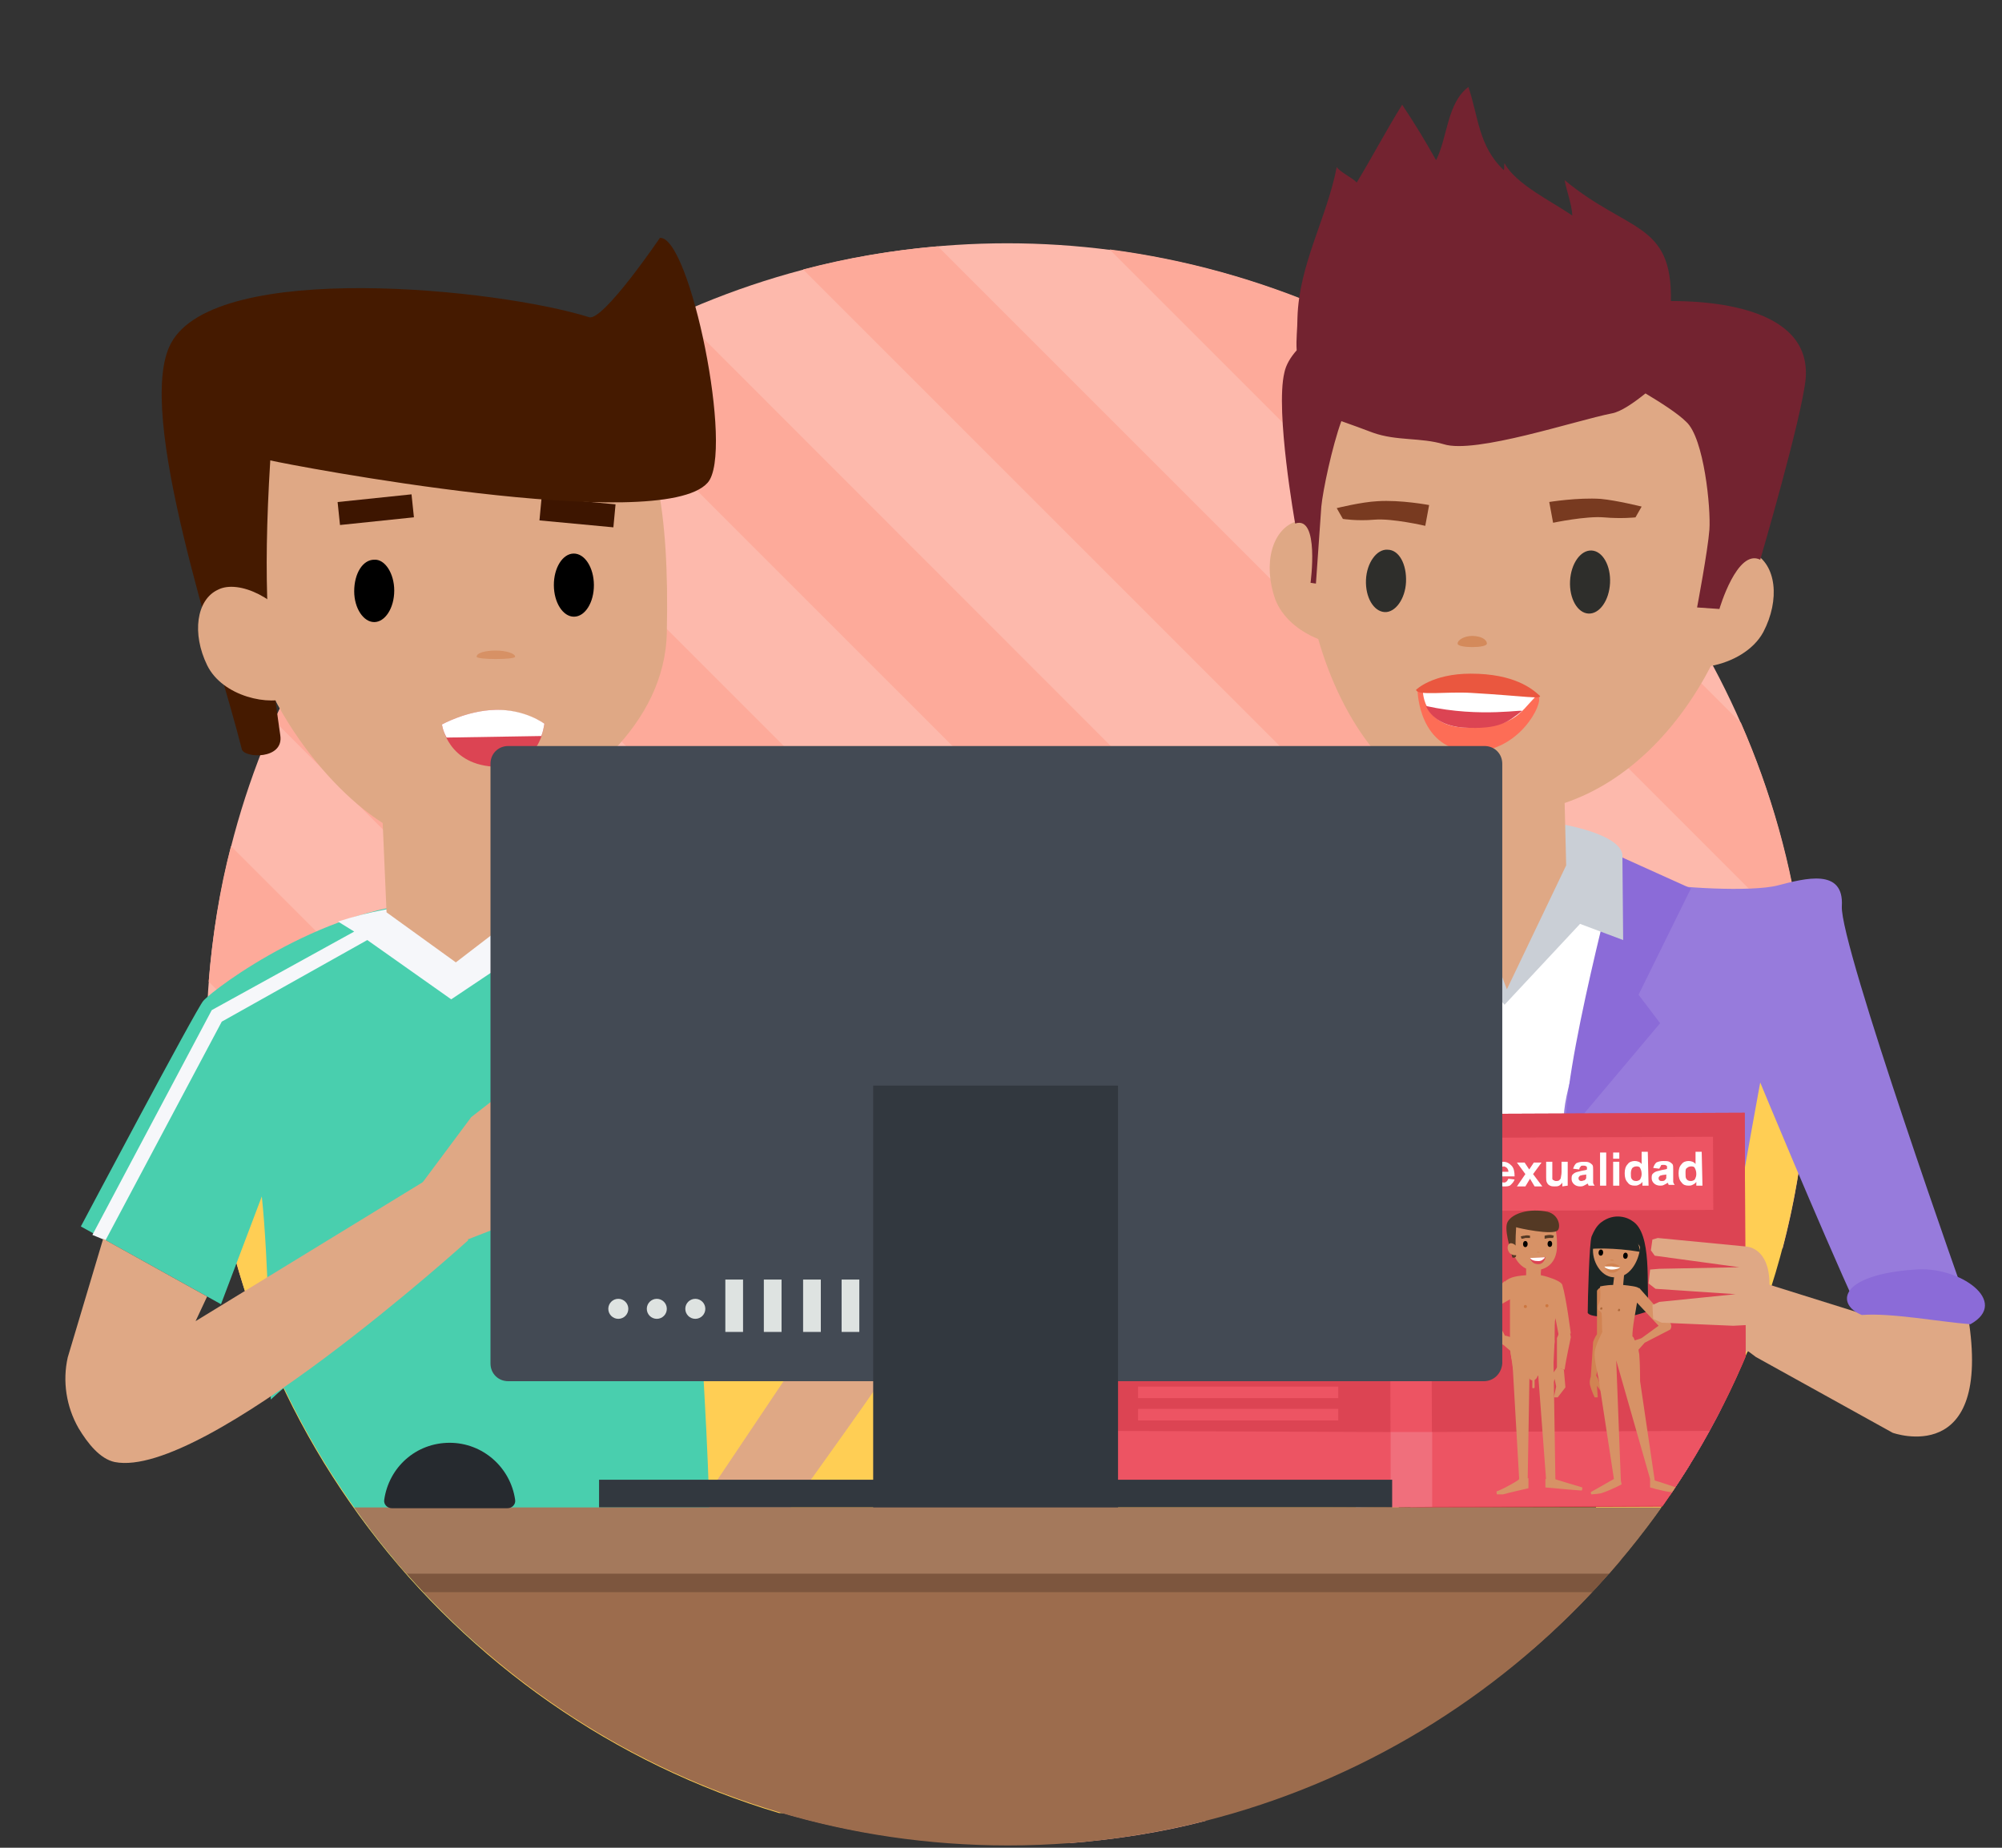 <svg version="1.1" id="img" xmlns="http://www.w3.org/2000/svg" xmlns:xlink="http://www.w3.org/1999/xlink" x="0px" y="0px" width="260px" height="240px" viewBox="0 0 260 240" xml:space="preserve"><rect x="0" y="0" width="260" height="240" fill="#333333" stroke="none"/><style type="text/css">.st0{fill:#FDB9AC;} .st1{fill:#FDAA9A;} .st2{fill:#FFCE54;} .st3{clip-path:url(#XMLID_75_);} .st4{fill:#DFA885;} .st5{fill:#49CFAE;} .st6{fill:#F6F7FA;} .st7{fill:#DC4453;} .st8{fill:#D79165;} .st9{fill:none;stroke:#3D1500;stroke-width:3;} .st10{fill:#451A00;} .st11{fill:#FFFFFF;} .st12{fill:#82512C;} .st13{fill:#977BDC;} .st14{fill:#8B6BD8;} .st15{fill:#CACFD6;} .st16{fill:#FBCA8E;} .st17{fill:#2E2E2B;} .st18{fill:#783A20;} .st19{fill:#FD6D56;} .st20{fill:#732330;} .st21{fill:#D48A5B;} .st22{fill:#EA573F;} .st23{fill:#ED5463;} .st24{fill:#1F2625;} .st25{fill:#D18352;} .st26{fill:#D79266;} .st27{fill:#AE693B;} .st28{fill:#543924;} .st29{fill:#D1814E;} .st30{fill:#CD7740;} .st31{fill:#F06F7C;} .st32{fill:#32383F;} .st33{fill:#434A54;} .st34{fill:#DEE3E1;} .st35{fill:#9C6C4D;} .st36{opacity:0.2;} .st37{fill:#A4795C;} .st38{fill:#262A2F;}</style><g id="XMLID_1574_"><circle id="XMLID_1575_" class="st0" cx="130.8" cy="135.6" r="104"/><g id="XMLID_1576_"><path id="XMLID_1577_" class="st1" d="M36.3 179.1l51 51c9 4.2 18.8 7.1 29 8.5L27.7 150c1.5 10.3 4.4 20.1 8.6 29.1z"/><path id="XMLID_1578_" class="st1" d="M27.1 127.5L139 239.4c6-.5 11.9-1.4 17.6-2.9L30 109.9c-1.5 5.7-2.4 11.6-2.9 17.6z"/><path id="XMLID_1579_" class="st1" d="M35.6 93.6l137.2 137.2c4.7-2.1 9.1-4.4 13.4-7.1L42.8 80.2c-2.7 4.3-5.1 8.8-7.2 13.4z"/><path id="XMLID_1580_" class="st1" d="M62.3 57.4c-3.6 3.2-7.1 6.6-10.2 10.3l146.7 146.7c3.7-3.2 7.1-6.6 10.3-10.2L62.3 57.4z"/><path id="XMLID_1581_" class="st1" d="M74.8 48l143.7 143.7c2.7-4.2 5.1-8.7 7.2-13.3L88.1 40.7c-4.6 2.1-9.1 4.5-13.3 7.3z"/><path id="XMLID_1582_" class="st1" d="M104.3 35l127.2 127.2c1.5-5.7 2.5-11.5 3-17.5L121.8 32c-6 .5-11.8 1.5-17.5 3z"/><path id="XMLID_1583_" class="st1" d="M144.1 32.4l89.9 89.9c-1.3-10-4-19.5-7.9-28.4l-53.7-53.7c-8.8-3.8-18.3-6.5-28.3-7.8z"/><path id="XMLID_1584_" class="st2" d="M99.6 132.6H34.1c-2.6 0-5.1.6-7.3 1.6v1.5c0 47.2 31.4 87 74.4 99.8h16.5v-84.8c0-10-8.1-18.1-18.1-18.1z"/><path id="XMLID_1585_" class="st2" d="M234.9 135.6v-.4c-2.7-1.7-6-2.7-9.4-2.7H160c-9.9 0-18 8.1-18 18v84.8h18.5c43-12.7 74.4-52.5 74.4-99.7z"/></g><g id="XMLID_1586_"><defs><path id="XMLID_1620_" d="M0 136.5C0 79-4.5 0 131.5 0 249 0 259 80.5 259 138c0 4.8 1.2 45.8-3.1 50.1-6 5.9-28.9-12.8-28.9-12.6-15.6 37.7-52.8 64.2-96.1 64.2-41.5 0-77.3-24.3-94-59.4-.2-.4-17.4 18.3-26.4 10.6-8-6.8-10.5-51.8-10.5-54.4z"/></defs><clipPath id="XMLID_75_"><use xlink:href="#XMLID_1620_" overflow="visible"/></clipPath><g id="XMLID_1587_" class="st3"><g id="XMLID_1588_"><path id="XMLID_1589_" class="st4" d="M81.3 209.9l21.4-31.9-6.4-16 13-4 5.9 15.1s.9 3.4-1.2 6.8c-2.2 3.4-22.5 31.5-22.5 31.5l-10.2-1.5z"/><path id="XMLID_1590_" class="st5" d="M95.9 168.5l17.6-9.4s-18.8-30.7-19.8-31.5c-1.4-1.1-22.5-10.4-36.6-10.4-14.3 0-29.2 11.1-30.7 12.8-.9 1-15.9 29.3-15.9 29.3l18.2 10.1 5.3-14c1.7 16 1.3 59.2 1.3 59.2s54.7-1.4 55-1.7c4.5-7-.9-46.4.6-57.3l5 12.9z"/><path id="XMLID_1591_" class="st6" d="M92.4 129.7l-21.3-8.2 2.6-1.7c-5.6-1.5-11.7-2.7-17.2-2.4-4.4.2-8.6 1-12.6 2.3.5.3 2.1 1.3 2.1 1.3l-18.5 10.2L12 160.4l1.7.7 15.1-28.4 18.9-10.6 10.9 7.7 10.6-7.1 21.3 7.7 17.5 31.7 1.7-.7-17.3-31.7z"/><path id="XMLID_1592_" class="st4" d="M53.8 43.5c-16.6.5-24.1 13.9-23 31.2.9 13.4 10.3 26.7 18.9 32.2l.5 11.6 9 6.5 7.3-5.6-.3-12.6c9-4.1 20.2-12.6 20.4-24.7.7-31.7-7.5-39.3-32.8-38.6z"/><path id="XMLID_4298_" d="M46 76.8c0 2.2 1.2 4 2.6 4 1.4 0 2.6-1.8 2.6-4.1 0-2.2-1.2-4.1-2.6-4-1.5 0-2.6 1.8-2.6 4.1z"/><ellipse id="XMLID_4297_" transform="rotate(179.744 74.515 76.05) scale(1)" cx="74.5" cy="76.1" rx="2.6" ry="4.1"/><g id="XMLID_1593_"><path id="XMLID_4296_" class="st7" d="M64.6 99.6c-6.5-.1-7.2-5.5-7.2-5.5s3.2-1.8 6.9-1.9c3.9 0 6.4 1.8 6.4 1.8-.8 5.9-6.1 5.6-6.1 5.6z"/></g><path id="XMLID_4294_" class="st8" d="M61.9 85.3c0-.5 1.1-.8 2.5-.8s2.5.4 2.5.8-5 .4-5 0z"/><path id="XMLID_1594_" class="st9" d="M44 66.7l9.6-1"/><path id="XMLID_1595_" class="st9" d="M79.8 67l-9.6-.9"/><path id="XMLID_4291_" class="st10" d="M22.2 44.6c5.8-10.9 42.6-7.1 54.3-3.4 1.8.6 9.2-10.3 9.2-10.3 3.9-.3 9.7 27.9 6.2 31.8-6.1 6.9-54.3-2.3-56.8-2.9-1 16.2-.3 24.7 1.3 35.7.5 3.2-4.7 3-5 1.8-3.1-12.4-14-43.8-9.2-52.7z"/><path id="XMLID_4290_" class="st4" d="M38.4 81.9c2 4.1 2.2 7.3-.6 8.6-2.7 1.3-8.9 0-10.9-4.1s-1.4-8.5 1.4-9.8c2.7-1.4 8.1 1.2 10.1 5.3z"/><path id="XMLID_4289_" class="st4" d="M57.6 151.9l-32.2 19.7 1.5-3.2-13.5-7.5-4.6 15.4c-.7 3.1-.2 6.4 1.4 9.2 1.2 2 2.8 4 4.7 4.4 11.6 2.3 45.9-28.8 45.9-28.8l-3.2-9.2z"/><path id="XMLID_4288_" class="st4" d="M53.9 154.9l7.3-9.8 14.4-11.2 2.1 1.6-9.6 8.8 3.4-.2.6 8.2-4.2 5.9-9.5 3.7z"/><path id="XMLID_1596_" class="st11" d="M57.4 94.1s.1.8.6 1.7l12.3-.2c.2-.5.3-1 .4-1.6 0 0-2.5-1.9-6.4-1.8-3.7.1-6.9 1.9-6.9 1.9z"/></g><g id="XMLID_1597_"><path id="XMLID_4285_" class="st12" d="M182.5 197.9l24.8-.5-.2-13.7-30 .7z"/><path id="XMLID_4284_" class="st11" d="M195.3 110.3l32.9 7.6-9.2 76.2-42.9 1.7-10.5-77.1z"/><path id="XMLID_4283_" class="st13" d="M163.2 178.1c-3.4 3.5-14.1-.1-14.1-.1l5.5-34.6s1.5-20.7 1.2-25.7c-.3-5 4.8-3.6 8.3-2.7 3.4.9 13.5.3 16.3-.4 0 0 12 23.9 11.5 31.2-.5 7.3-1.9 49.2-1.9 49.2s-18.2-3.4-20.5-7.3c0 0 3.2-7.4 3.2-8.1.2-3.7-4.1-23.7-4.1-23.7l-5.4 22.2z"/><path id="XMLID_1598_" class="st14" d="M191.7 147.4l-12.2-14.5 2.8-3.7-6.8-13.8 9.3-4.2c-.1 0 7.7 28.6 6.9 36.2z"/><path id="XMLID_1599_" class="st14" d="M171.8 170.5l18.8 5.5-.3 6.5-17.5-3z"/><path id="XMLID_4277_" class="st13" d="M255.6 169.7s-16.7-47-16.4-52c.3-5-4.8-3.6-8.3-2.7-3.4.9-13.5.3-16.3-.4 0 0-12 23.9-11.5 31.2.5 7.3 1.9 49.2 1.9 49.2s18.2-3.4 20.5-7.3c0 0-3.2-7.4-3.2-8.1-.2-3.7 6.3-39 6.3-39s7.3 17.7 12.8 29.8c3 6.4 14.2-.7 14.2-.7z"/><path id="XMLID_1600_" class="st14" d="M203.4 147.4l12.2-14.5-2.8-3.7 6.8-13.8-9.3-4.2c.1 0-7.7 28.6-6.9 36.2z"/><path id="XMLID_1601_" class="st14" d="M223.3 170.5l-18.8 5.5.3 6.5 17.5-3z"/><path id="XMLID_1602_" class="st15" d="M205.2 120l5.6 2.1-.1-11.1c-.4-2.8-8.2-4-8.2-4l-12.7.6s-5.6 1.7-6.1 3.7l-1.5 10.9 7.2-1.3c1.3 4.7 6 9.6 6 9.6l9.8-10.5z"/><path id="XMLID_4272_" class="st16" d="M216.8 78.6c-.4 3.8.2 6.4 2.5 6.6 2.3.3 6.5-2.5 7-6.3.4-3.8-1.1-7.1-3.4-7.3-2.4-.3-5.7 3.2-6.1 7z"/><path id="XMLID_1603_" class="st4" d="M227.7 71.8c-.1-.1-.3-.1-.5-.2.1-.5.2-1 .3-1.6 2.6-17.7-10.4-32.3-28-34.8-17.5-2.6-27.5 9.3-30 27-.3 1.8-.4 3.6-.4 5.4-.2 0-.5.1-.7.1-3.2 1-4.4 5.5-2.8 10.1.9 2.4 3.1 4.2 5.6 5.2 3.1 10.8 9.7 20.1 18.8 22.1l-.4 7.2 6.1 16.2 7.7-16.1-.2-8.1c8.3-2.8 14.8-9.7 19-17.8 2.7-.5 5.5-2 6.8-4.4 2.2-4.2 1.7-8.8-1.3-10.3z"/><ellipse id="XMLID_4270_" transform="rotate(2.83 206.517 75.586) scale(1)" class="st17" cx="206.5" cy="75.6" rx="2.6" ry="4.1"/><path id="XMLID_4269_" class="st17" d="M182.6 75.6c-.1 2.2-1.4 4-2.8 3.9-1.4-.1-2.5-1.9-2.4-4.2.1-2.2 1.4-4 2.8-3.9 1.5 0 2.5 1.9 2.4 4.2z"/><path id="XMLID_4268_" class="st18" d="M201.2 65.2s3.7-.6 6.7-.4c2.1.2 5.3 1 5.3 1l-.8 1.4s-1.8.2-4.1 0-6.6.7-6.6.7l-.5-2.7z"/><path id="XMLID_4267_" class="st18" d="M185.6 65.6s-3.7-.7-6.7-.5c-2.1.1-5.3.9-5.3.9l.8 1.4s1.8.3 4.1.1c2.3-.2 6.6.8 6.6.8l.5-2.7z"/><path id="XMLID_4266_" class="st19" d="M184.1 89.7s.1 7.8 7.1 7.9c6.1.1 9.3-6.3 8.6-7.1-1.6-1.8-14.3-1.8-15.7-.8z"/><path id="XMLID_4265_" class="st11" d="M184.8 89.9s.1 4.6 5.7 4.6c6.1 0 6.8-1.8 8.9-4 .8-.8-13.8-1.2-14.6-.6z"/><path id="XMLID_4264_" class="st7" d="M185.2 91.7s.8 2.5 4.8 2.8c4.8.3 5.9-.8 7.6-2.1.7-.4-5.2.9-12.4-.7z"/><path id="XMLID_1604_" class="st20" d="M217 39.1c.2-10.3-5.6-8.9-13.8-15.7.3 1.6.9 3 1 4.6-2.6-1.8-7.4-4.1-8.8-6.8-.1.2 0 .6-.1.9-3.3-3.1-3.3-7-4.6-10.8-2.8 2.1-2.7 6.6-4.2 9.5-1.4-2.5-2.8-4.8-4.4-7.2-2 3.2-4 7-5.9 10.1-.7-.7-2.1-1.3-2.6-2-1.3 6.7-4.9 12.6-5.1 19.6 0 1.4-.2 2.8-.1 4.2-.8.9-1.4 1.9-1.6 2.9-1.2 5 1.4 19.6 1.4 19.6 3.2-1.1 2 7.7 2 7.7l.7.1s.5-7.2.7-10c.2-2.1 1.4-7.8 2.6-11.1 1.4.5 2.8 1 4.1 1.5 3.1 1.1 6.2.6 9.2 1.5 4.1 1.3 17.2-3.1 21.8-4 1.2-.2 2.9-1.4 4.4-2.6 2 1.2 4.2 2.6 5.3 3.7 2.3 2.1 3.2 11.2 3 14-.2 2.7-1.6 10.1-1.6 10.1l2.9.2s2.3-7.9 5.3-6.4c0 0 5.4-18.4 5.9-23.5.8-9.6-13.2-10.1-17.5-10.1z"/><path id="XMLID_1605_" class="st21" d="M189.3 83.6c0-.5.9-1 1.9-1s1.9.4 1.9 1-3.8.6-3.8 0z"/><path id="XMLID_4261_" class="st22" d="M183.9 89.6s2.1-2.1 7.1-2.1c5.7 0 8 2 8.9 2.8.7.6-1.9.1-8.8-.3-3.3-.2-7 .4-7.2-.4z"/><path id="XMLID_4260_" class="st14" d="M149.3 180.1c3.9.3 9.3.6 13 1.6 5.3 0 2.5-5.5-5.4-5.8-8.6-.5-12.3.4-7.6 4.2z"/><path id="XMLID_4259_" class="st4" d="M216.8 162.8l24.9 7.8c.5.4 13.7-1 13.9.4 3.2 19.8-9.8 15.1-9.8 15.1l-32.3-17.9-4.1-.1-9.7-8.5 1.1-2.2 2.2 1.9-2.5-2.6.9-2.3 2.9 1-2.3-3.1 1.8-1.4 6.5 5.5-3.5-6.2 1.5-.9 6.5 8.4c-.2-.1.8 3.8 2 5.1z"/><path id="XMLID_4258_" class="st14" d="M255.9 172c-3.9-.3-10.3-1.5-14.1-1.2-3.3-1.3-3.2-5.2 6.9-5.9 5.8-.5 12.4 4.2 7.2 7.1z"/><g id="XMLID_1606_"><path id="XMLID_4257_" transform="matrix(1 -.004 .004 1 -.696 .841)" class="st7" d="M183.1 144.6h43.6v51.1h-43.6z"/><path id="XMLID_4256_" transform="matrix(1 -.004 .004 1 -.696 .841)" class="st7" d="M183.1 144.6h43.6v51.1h-43.6z"/><path id="XMLID_4255_" transform="matrix(-1 -.004 .004 -1 322.69 340.932)" class="st7" d="M139.9 144.6h43.6v51.1h-43.6z"/><path id="XMLID_4254_" transform="matrix(1 -.004 .004 1 -.78 .842)" class="st23" d="M183.2 185.9h43.6v9.7h-43.6z"/><path id="XMLID_4253_" transform="matrix(-1 -.004 .004 -1 322.111 382.177)" class="st23" d="M139.6 185.9h43.6v9.7h-43.6z"/><path id="XMLID_4252_" transform="matrix(1 -.004 .004 1 -.623 .84)" class="st23" d="M187.1 147.7h35.4v9.5h-35.4z"/><g id="XMLID_1607_"><g id="XMLID_1608_"><path id="XMLID_4251_" class="st24" d="M207.9 158.8c-.6.5-.9 1.1-1.2 1.8-.3.8-.5 8.3-.5 9.8 0 0-.5 1 5.5.5 0 .2 2.4-.6 2.4-.6-.3-3.3.5-10.1-2.1-11.7-.5-.4-2.3-1.2-4.1.2z"/><path id="XMLID_4250_" class="st25" d="M209.1 167.6c-.3-.2-.7-.4-1.1-.4-.1 0-.3.1-.4.2-.1.1-.2.2-.2.3v5.6c-.3.4-.5 1-.5 1l-.3 4.5c-.1.3-.2.7-.1 1.1.2.8.6 1.6.6 1.6h.4l-.1-1.5.5.7.2-.1s-.6-1.5-.6-1.6c-.1-.1-.1-.2-.2-.3l.8-4v-.1c.1 0 .2-.1.2-.2v-.1l.8-6.2c.2-.3.1-.4 0-.5z"/><path id="XMLID_4247_" class="st26" d="M213 179.4s0-2.2-.1-3.4c0-.2-.1-.4-.1-.7l.8-.9 3.3-1.7c.3-.4.1-.8-.1-1l-3.9-4.4h-.1c-.2-.2-1.1-.3-2-.4l.3-3.3h-1.2l-.4 3.3c-.9 0-1.7.2-1.7.2 0 .2.1 1.1 0 1.8-.1.4-.3.6-.3 1s.4.3.5.7c.1 1 0 1.7.1 2.4 0 0-1 1.9-1 2.7-.1.8.5 3.3.5 3.3l2 13.1c-.5.3-3 1.7-3 1.7s0 .3.1.3 1.3-.1 1.4-.2c1.2-.4 2.5-1.1 2.5-1.1l-.1-.5-.6-15.6 4.4 15.4v1.1s1.3.4 2.6.6c.1 0 1.2-.1 1.4-.1.1 0 0-.3 0-.3s-3.3-1.1-3.4-1.1l-1.9-12.9zm2.4-7.2l-2.2 1.6c-.2.1-.6.2-.9.3-.1-.3-.2-.5-.3-.5 0-1.3.4-3.1.6-4.4l2.8 3z"/><path id="XMLID_4246_" class="st26" d="M210.5 160.7c-1.8 0-2.5-.7-3.4 1.1 0 .1-.1.2-.2.2-.2 1.8 1 3.8 2.6 3.9 2.1.2 3.3-2 3.5-3.8 0-.9-2.4-1.4-2.5-1.4z"/><ellipse id="XMLID_4245_" transform="rotate(4.897 211.044 163.06) scale(1)" cx="211.1" cy="163.1" rx="0.3" ry="0.4"/><ellipse id="XMLID_4244_" transform="rotate(4.877 207.918 162.727) scale(1)" cx="207.9" cy="162.7" rx="0.3" ry="0.4"/><path id="XMLID_4243_" class="st25" d="M210.4 164.7c0 .2-.6.7-1.1.6-.5 0-.9-.5-.9-.8 0-.2.5-.4 1.1-.4.4.1.9.3.9.6z"/><path id="XMLID_4242_" class="st11" d="M210.4 164.6c0 .1-.5.3-1.1.3-.5 0-1-.3-.9-.4h.9c.5.1 1.1.1 1.1.1z"/><path id="XMLID_4241_" class="st25" d="M209.6 163.7c0 .1-.5 0-.5 0 0-.1.1-.1.2-.1.2 0 .3.1.3.1z"/><path id="XMLID_4240_" class="st24" d="M206.8 162.2s2.7-.2 6.2.4c0 0-.2-2.9-3.1-3.1s-3.1 2.7-3.1 2.7z"/><path id="XMLID_4239_" class="st27" d="M210.2 170c.1 0 .2 0 .2.1v.1s0 .1-.1.1h-.1s-.1 0-.1-.1l.1-.2z"/><path id="XMLID_4238_" class="st27" d="M207.9 169.8c.1 0 .2 0 .2.1v.1s0 .1-.1.1h-.1s-.1 0-.1-.1l.1-.2c-.1 0 0 0 0 0z"/></g><g id="XMLID_1609_"><g id="XMLID_1610_"><path id="XMLID_4236_" class="st26" d="M201.7 173.3l.3 18.9-1.2.1-1.4-18.6c-.1-.1 1.8-1.2 2.3-.4z"/><path id="XMLID_4235_" class="st26" d="M197.2 174.5c-.5 0-.4.2-.9.3l1 17.4h1.1l.3-17.5c-.7-.2-.7-.3-1.5-.2z"/><path id="XMLID_4234_" class="st26" d="M200.7 192.1v1.1s4.4.4 4.7.4c.1 0 .1-.4.1-.4s-3.7-1.1-3.6-1.1h-1.2z"/><path id="XMLID_4233_" class="st26" d="M198.5 192v1.3s-3 .7-3.3.8h-.8s-.1-.4 0-.4c1.1-.4 2.9-1.5 2.8-1.5-.1-.1 1.3-.2 1.3-.2z"/><path id="XMLID_4232_" class="st26" d="M201.5 176.3c0-.4.4-1.2.4-2.2 0-1.8 0-2.4.1-2.9l.5 2.6s1.2-.6 1.5-.6c0 0-.6-4.7-1.1-6.3-.1-.4-1.2-.8-1.2-.8-1.1-.4-1.8-.6-3.1-.5-1.4.1-2.5.2-3.2.9-.1.1.7 1.9.7 1.9v6.1c0 1.1.2 1.9.2 2 .1.2 5.1 0 5.2-.2z"/><path id="XMLID_4231_" class="st26" d="M196.3 175.4l.6-1.5-1.3-.4c-.5-.1-.8.8-.8.8l1.4 1.2.1-.1z"/><path id="XMLID_4230_" class="st26" d="M200.1 164.5c-.5-.4-1.8-.1-1.9.1v.9s-.1.9 1 .9.9-1 .9-1 .1-.9 0-.9z"/><path id="XMLID_4229_" class="st11" d="M200.1 163.7h-.1v-.1l.1.1z"/><path id="XMLID_4228_" class="st26" d="M202.2 162.1c-.1 1.8-1.2 2.9-3 2.9-1.6 0-2.8-1.6-2.9-3.4-.1-1.8.8-3.4 2.6-3.4 2.6-.1 3.4.6 3.3 3.9z"/><path id="XMLID_4227_" class="st28" d="M195.8 158.7c.6-1.1 2.8-1.8 5.2-1.3 1.5.4 1.7 2 1.3 2.4-.6.7-5.2-.3-5.4-.4-.1 1.7-.1 2.6 0 3.7 0 .3-.5.3-.5.2-.3-1.3-1.1-3.7-.6-4.6z"/><path id="XMLID_4226_" class="st26" d="M197.1 162.1c.2.4.2.8-.1.9-.3.1-.9 0-1.1-.5-.2-.4-.1-.9.2-1 .3-.1.8.2 1 .6z"/><ellipse id="XMLID_4225_" transform="matrix(-1 -.019 .019 -1 393.126 326.952)" cx="198.1" cy="161.6" rx="0.3" ry="0.4"/><ellipse id="XMLID_4224_" transform="rotate(-178.883 201.24 161.582) scale(1)" cx="201.2" cy="161.6" rx="0.3" ry="0.4"/><path id="XMLID_4223_" class="st28" d="M198.7 160.5s-.4-.1-.7 0c-.2 0-.5.1-.5.1l.1.3s.2 0 .5-.1h.6v-.3z"/><path id="XMLID_4222_" class="st28" d="M200.6 160.5s.4-.1.7-.1c.2 0 .5.1.5.1l-.1.3h-.5c-.2 0-.6.1-.6.1v-.4z"/><path id="XMLID_4221_" class="st29" d="M199.6 162.7c0-.1.1-.1.2-.1s.2.1.2.1h-.4z"/><path id="XMLID_4220_" class="st26" d="M202.2 177.7c.1 0 1 .2 1 .2.2-1.5.7-3.6.8-4.2 0-.2-.2-.9-.2-.9l-1.3.3-.3.7v3.9z"/><path id="XMLID_4219_" class="st26" d="M195.2 173l-1.5-2.2-.5-.4 3.2-1.8-1-2.2c-.1.2-4.1 3.3-4.1 3.3-.1.1-.2.3-.2.5.2.8 3.7 4.4 3.8 4.4l.7.1c.1 0 .1-.5.1-.7l-.5-1z"/><path id="XMLID_4210_" class="st7" d="M199.8 164.2c-.5 0-.9-.2-1.1-.8l2-.1c0 .1-.2.9-.9.9z"/><path id="XMLID_4209_" class="st11" d="M198.7 163.4c.2.3.6.4 1.1.4.4 0 .6-.2.8-.4v-.1l-1.9.1z"/><path id="XMLID_4208_" class="st26" d="M196.5 177.9l2 .9s.1.5.6.5c.5-.1.6-.6.6-.6l2-.5.2-4.1-5.9.3.5 3.5z"/><path id="XMLID_4207_" class="st26" d="M199.2 180.3h-.1c-.1 0-.1 0-.1-.1v-1.7c0-.1 0-.1.1-.1h.1c.1 0 .1 0 .1.1v1.7s0 .1-.1.1z"/></g><path id="XMLID_4204_" class="st26" d="M202.2 177.6c0 .1-.7 1-.7 1l-.2 1.4h.3l.3-.9.2 1-.3 1.4h.5l1-1.3-.2-2.3-.9-.3z"/><circle id="XMLID_4203_" class="st30" cx="200.9" cy="169.6" r="0.2"/><circle id="XMLID_4202_" class="st30" cx="198.1" cy="169.7" r="0.2"/></g></g><path id="XMLID_1611_" class="st4" d="M226.7 161.9l-11.4-1.1-.7.2-.2 1.4.5.7 11 1.5-10.4.2-1.2.1-.2 1.8.9.7 10.4.7-9.9 1-.9.4.1 1.8 1.1.5 9.3.4 1.9-.1s2.6-.2 2.8-5.3c0-4.9-3.1-4.9-3.1-4.9z"/><path id="XMLID_4193_" class="st23" d="M180.6 195.7h5.4l-.2-51h-5.3z"/><path id="XMLID_1621_" class="st31" d="M180.6 195.8l5.4-.1V186h-5.4z"/><g id="XMLID_1613_"><path id="XMLID_1295_" class="st23" d="M147.8 171.4h26v1.5h-26z"/><path id="XMLID_1294_" class="st23" d="M147.8 174.3h26v1.5h-26z"/><path id="XMLID_1285_" class="st23" d="M147.8 177.2h26v1.5h-26z"/><path id="XMLID_1282_" class="st23" d="M147.8 180.1h26v1.5h-26z"/><path id="XMLID_1281_" class="st23" d="M147.8 183h26v1.5h-26z"/></g><g id="XMLID_1277_"><path id="XMLID_34_" class="st11" d="M189.8 152.7l.8-.1c.1.3.2.5.3.6.2.1.4.2.6.2.3 0 .5-.1.6-.2.1-.1.2-.3.2-.4 0-.1 0-.2-.1-.3-.1-.1-.2-.1-.3-.2-.1 0-.3-.1-.7-.2-.5-.1-.8-.3-1-.4-.3-.2-.4-.5-.4-.9 0-.2.1-.4.2-.6s.3-.3.5-.4c.2-.1.5-.2.8-.2.5 0 1 .1 1.2.4.3.2.4.6.4 1h-.9c0-.2-.1-.4-.2-.5-.1-.1-.3-.1-.6-.1s-.5.1-.6.2c-.1.1-.1.2-.1.3 0 .1 0 .2.1.3.1.1.4.2.8.3.4.1.7.2.9.3.2.1.4.3.5.4.1.2.2.4.2.7 0 .2-.1.5-.2.7-.1.2-.3.4-.6.5s-.6.2-.9.2c-.5 0-1-.1-1.3-.4.1-.3-.1-.7-.2-1.2z"/><path id="XMLID_36_" class="st11" d="M195.9 153.1l.8.1c-.1.3-.3.5-.5.7-.2.2-.5.2-.9.2-.5 0-.9-.2-1.2-.5-.2-.3-.3-.6-.3-1.1 0-.5.1-.9.4-1.2.3-.3.6-.4 1-.4.5 0 .8.2 1.1.5.3.3.4.8.4 1.4h-2.1c0 .2.1.4.2.6.1.1.3.2.5.2.1 0 .2 0 .3-.1.2-.1.2-.3.3-.4zm0-.9c0-.2-.1-.4-.2-.5s-.3-.2-.4-.2c-.2 0-.3.1-.4.2-.1.1-.2.3-.2.5h1.2z"/><path id="XMLID_39_" class="st11" d="M197 154.1l1.1-1.6-1.1-1.5h1l.6.9.6-.9h1l-1.1 1.5 1.2 1.6h-1l-.6-1-.6 1H197z"/><path id="XMLID_41_" class="st11" d="M202.9 154.1v-.5c-.1.2-.3.3-.4.4-.2.1-.4.1-.6.1-.2 0-.4 0-.6-.1-.2-.1-.3-.2-.4-.4-.1-.2-.1-.4-.1-.7v-2h.8v2.2c0 .1.1.2.2.2.1.1.2.1.3.1.1 0 .3 0 .4-.1.1-.1.2-.2.2-.3 0-.1.1-.4.1-.8v-1.3h.8v3.1l-.7.1z"/><path id="XMLID_43_" class="st11" d="M205.1 151.9l-.8-.1c.1-.3.2-.5.4-.7.2-.1.5-.2.9-.2s.6 0 .8.1.3.2.4.3c.1.1.1.4.1.7v1.6c0 .1.1.3.2.4h-.8c0-.1 0-.1-.1-.2v-.1c-.1.1-.3.2-.5.3-.2.1-.3.1-.5.1-.3 0-.6-.1-.8-.3-.2-.2-.3-.4-.3-.7 0-.2 0-.3.1-.5.1-.1.2-.2.4-.3.2-.1.4-.1.7-.2.4-.1.7-.1.8-.2v-.1c0-.2 0-.3-.1-.3-.1-.1-.2-.1-.4-.1-.1 0-.3 0-.3.1-.1.1-.2.2-.2.4zm1.1.6c-.1 0-.3.1-.5.1s-.4.1-.5.1c-.1.1-.2.2-.2.3 0 .1 0 .2.1.3.1.1.2.1.3.1.1 0 .3-.1.4-.1.1-.1.2-.2.2-.3v-.5z"/><path id="XMLID_46_" class="st11" d="M207.8 154v-4.3h.8v4.3h-.8z"/><path id="XMLID_48_" class="st11" d="M209.5 150.5v-.8h.8v.8h-.8zm0 3.5v-3.1h.8v3.1h-.8z"/><path id="XMLID_51_" class="st11" d="M214.1 154h-.8v-.5c-.1.2-.3.3-.5.4-.2.1-.3.1-.5.1-.4 0-.7-.1-.9-.4-.3-.3-.4-.7-.4-1.2s.1-.9.4-1.2c.2-.3.6-.4.9-.4.3 0 .7.1.9.4v-1.6h.8l.1 4.4zm-2.3-1.6c0 .3 0 .6.1.7.1.2.3.3.6.3.2 0 .4-.1.5-.2.1-.2.2-.4.2-.7 0-.4-.1-.6-.2-.8-.1-.2-.3-.2-.5-.2s-.4.1-.5.2c-.1.1-.2.4-.2.7z"/><path id="XMLID_54_" class="st11" d="M215.5 151.8l-.8-.1c.1-.3.2-.5.4-.7.2-.1.5-.2.9-.2s.6 0 .8.1c.2.1.3.2.4.3.1.1.1.4.1.7v1.6c0 .1.1.3.2.4h-.8c0-.1 0-.1-.1-.2v-.1c-.1.1-.3.2-.5.3-.2.1-.3.1-.5.1-.3 0-.6-.1-.8-.3-.2-.2-.3-.4-.3-.7 0-.2 0-.3.1-.5.1-.1.2-.2.4-.3.2-.1.4-.1.7-.2.4-.1.7-.1.8-.2v-.1c0-.2 0-.3-.1-.3-.1-.1-.2-.1-.4-.1-.1 0-.3 0-.3.1s-.2.3-.2.4zm1.1.7c-.1 0-.3.1-.5.1s-.4.1-.5.1c-.1.1-.2.2-.2.3 0 .1 0 .2.1.3.1.1.2.1.3.1.1 0 .3 0 .4-.1.1-.1.2-.2.2-.3v-.5z"/><path id="XMLID_57_" class="st11" d="M221.1 154h-.8v-.5c-.1.2-.3.3-.5.4-.2.1-.3.1-.5.1-.4 0-.7-.1-.9-.4-.3-.3-.4-.7-.4-1.2s.1-.9.4-1.2c.2-.3.6-.4.9-.4.3 0 .7.1.9.4v-1.6h.8l.1 4.4zm-2.2-1.6c0 .3 0 .6.1.7.1.2.3.3.6.3.2 0 .4-.1.5-.2.1-.2.2-.4.2-.7 0-.4-.1-.6-.2-.8-.1-.2-.3-.2-.5-.2s-.4.1-.5.2c-.2.1-.2.3-.2.7z"/></g></g></g><g id="XMLID_1614_"><path id="XMLID_420_" class="st32" d="M77.8 192.2h103v3.6h-103z"/><path id="XMLID_419_" class="st33" d="M192.7 179.4H66c-1.3 0-2.3-1-2.3-2.3V99.2c0-1.3 1-2.3 2.3-2.3h126.8c1.3 0 2.3 1 2.3 2.3v77.9c-.1 1.3-1.1 2.3-2.4 2.3z"/><g id="XMLID_1615_"><path id="XMLID_418_" class="st34" d="M94.2 166.2h2.3v6.8h-2.3z"/><path id="XMLID_417_" class="st34" d="M99.2 166.2h2.3v6.8h-2.3z"/><path id="XMLID_416_" class="st34" d="M104.3 166.2h2.3v6.8h-2.3z"/><path id="XMLID_102_" class="st34" d="M109.3 166.2h2.3v6.8h-2.3z"/><circle id="XMLID_1616_" class="st34" cx="90.3" cy="170" r="1.3"/><circle id="XMLID_1617_" class="st34" cx="85.3" cy="170" r="1.3"/><circle id="XMLID_1618_" class="st34" cx="80.3" cy="170" r="1.3"/></g><path id="XMLID_28_" class="st32" d="M113.4 141h31.8v55h-31.8z"/></g><path id="XMLID_26_" class="st35" d="M6.1 202.6H256v37.8H6.1z"/><path id="XMLID_25_" class="st36" d="M6.1 198.2H256v8.6H6.1z"/><path id="XMLID_24_" class="st37" d="M6.1 195.8H256v8.6H6.1z"/><path id="XMLID_1619_" class="st38" d="M58.4 187.4c-4.4 0-7.9 3.2-8.5 7.4-.1.6.4 1.1 1 1.1h15c.6 0 1.1-.5 1-1.1-.6-4.2-4.2-7.4-8.5-7.4z"/></g></g></g></svg>